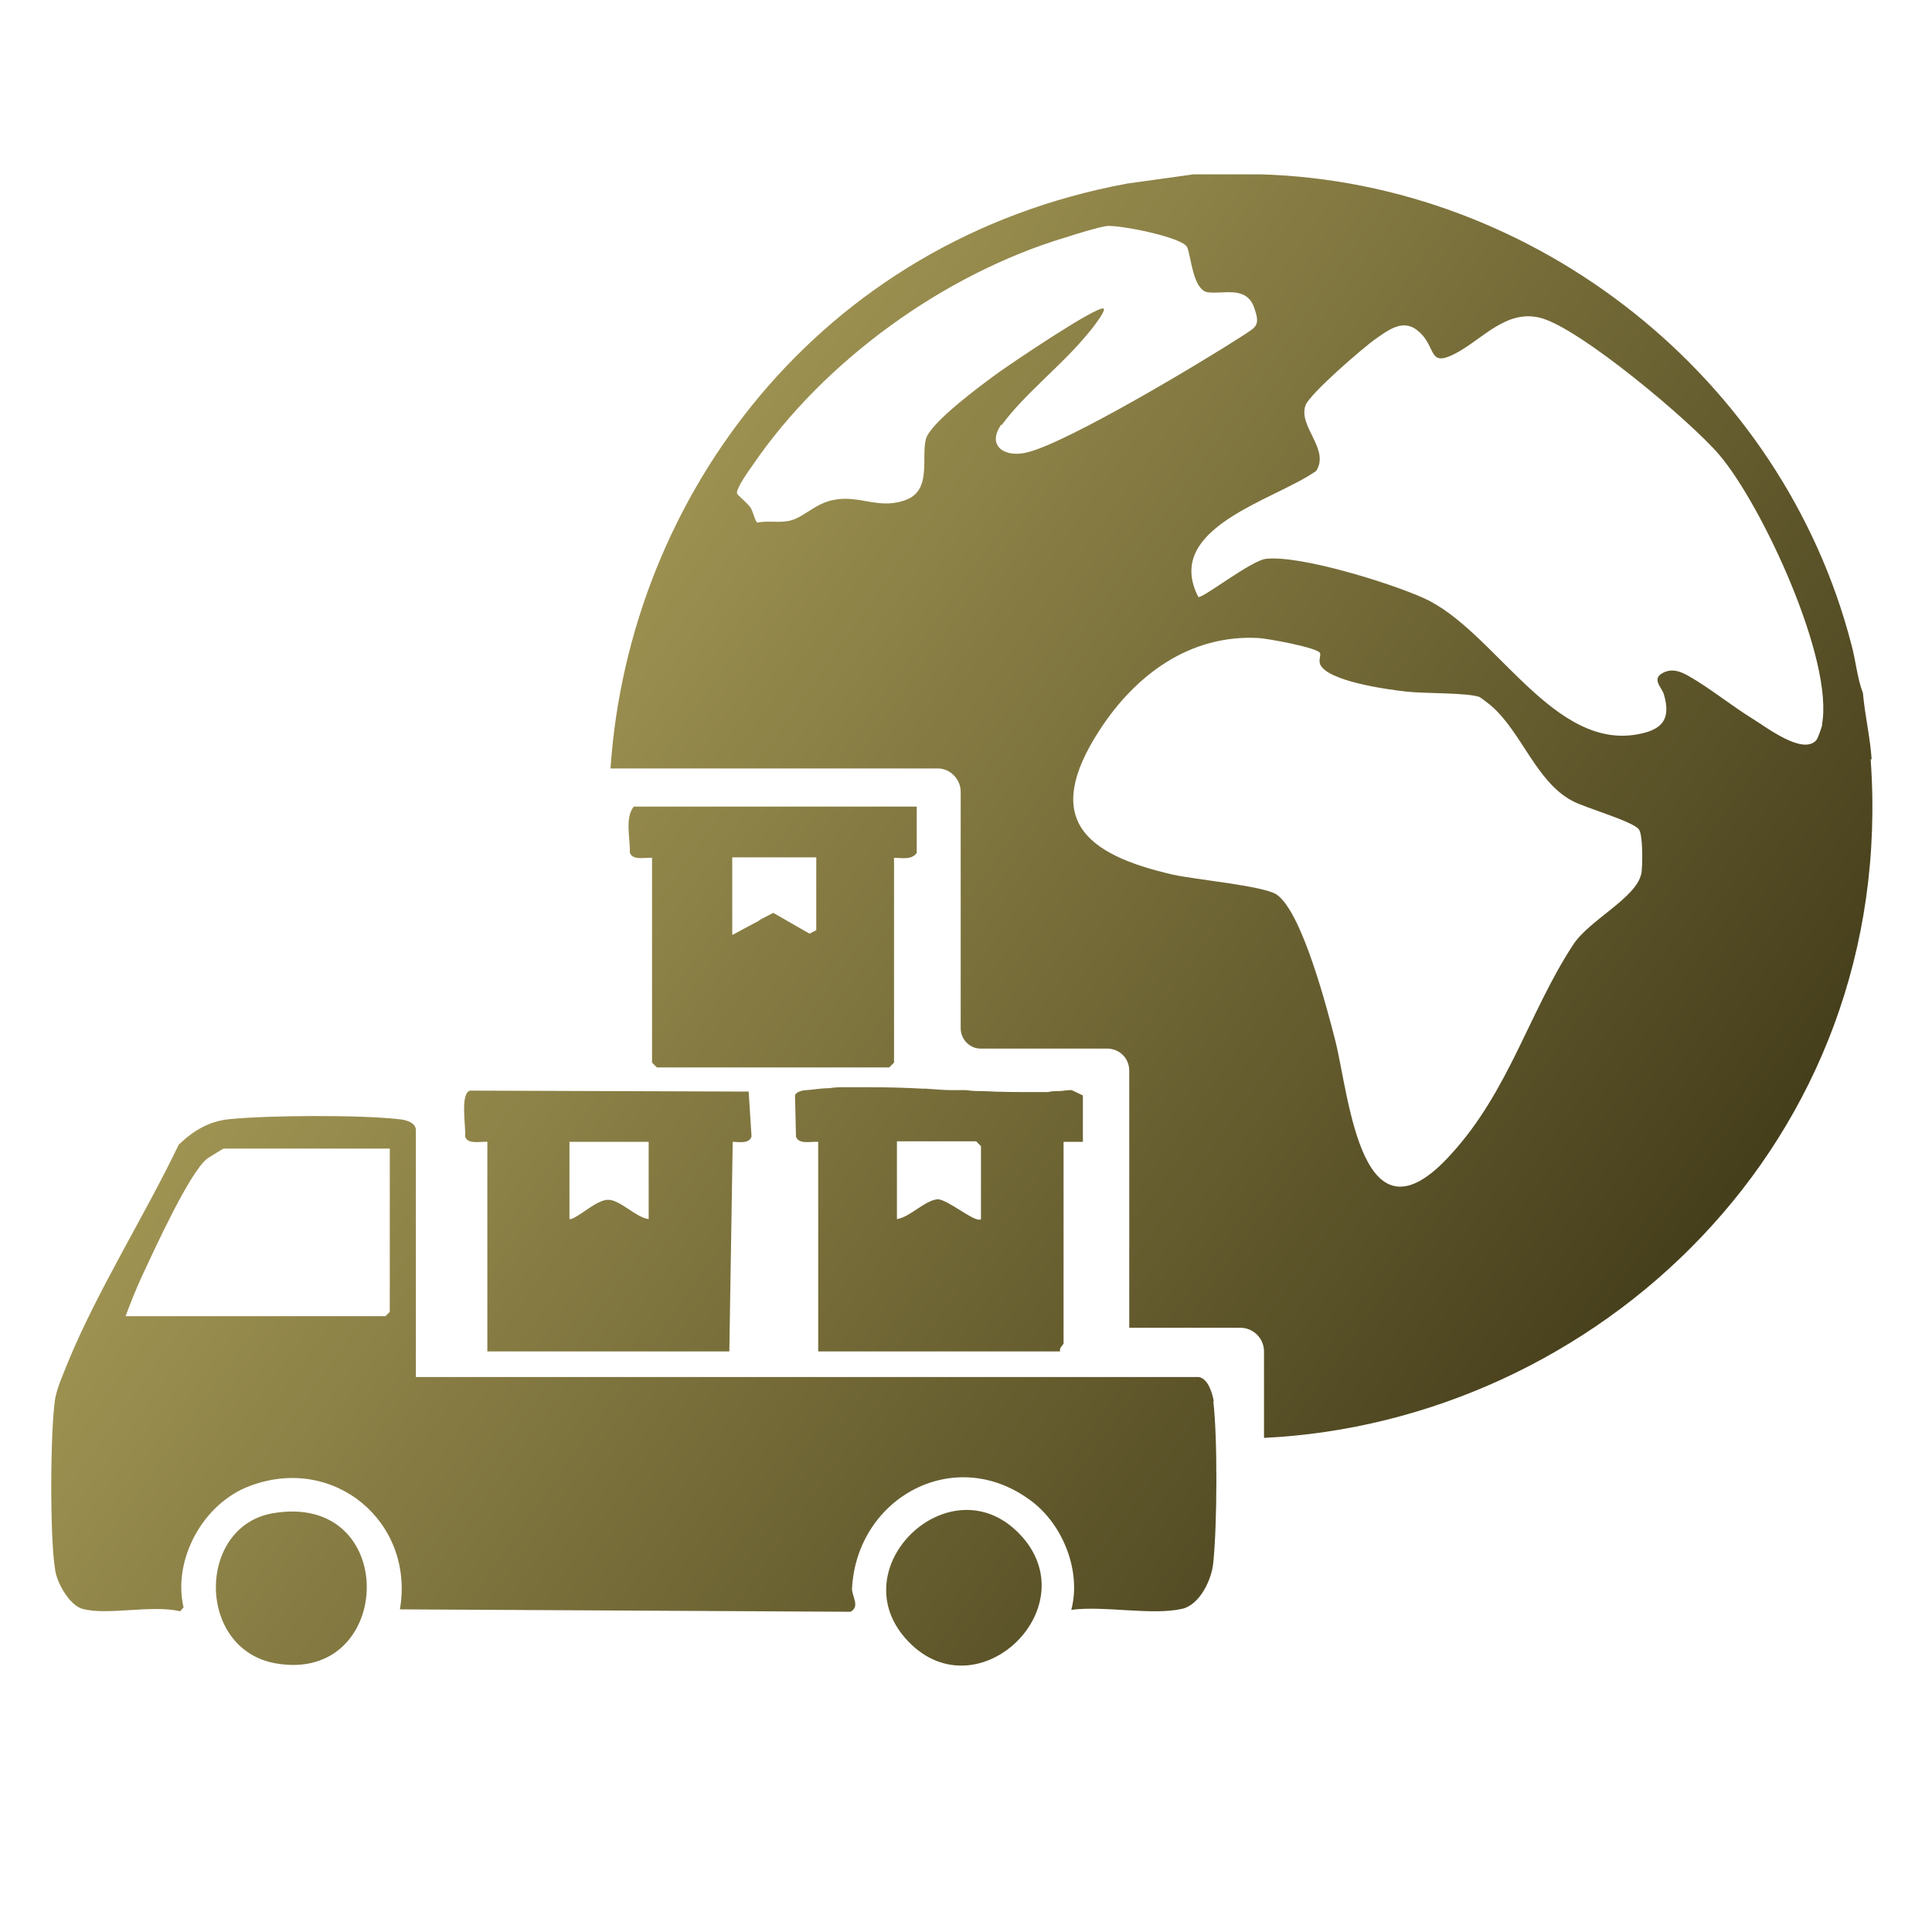 <?xml version="1.0" encoding="UTF-8"?>
<svg id="Layer_1" data-name="Layer 1" xmlns="http://www.w3.org/2000/svg" xmlns:xlink="http://www.w3.org/1999/xlink" viewBox="0 0 40 40">
  <defs>
    <style>
      .cls-1 {
        fill: url(#linear-gradient-2);
      }

      .cls-2 {
        fill: url(#linear-gradient-4);
      }

      .cls-3 {
        fill: url(#linear-gradient-3);
      }

      .cls-4 {
        fill: url(#linear-gradient-5);
      }

      .cls-5 {
        fill: url(#linear-gradient-7);
      }

      .cls-6 {
        fill: url(#linear-gradient-6);
      }

      .cls-7 {
        fill: url(#linear-gradient);
      }
    </style>
    <linearGradient id="linear-gradient" x1="10.75" y1="264.51" x2="37.24" y2="245.72" gradientTransform="translate(0 268.96) scale(1 -1)" gradientUnits="userSpaceOnUse">
      <stop offset="0" stop-color="#b1a45d"/>
      <stop offset="1" stop-color="#453e1b"/>
    </linearGradient>
    <linearGradient id="linear-gradient-2" x1="-.9" y1="248.09" x2="25.59" y2="229.3" xlink:href="#linear-gradient"/>
    <linearGradient id="linear-gradient-3" x1="3.87" y1="254.82" x2="30.36" y2="236.03" xlink:href="#linear-gradient"/>
    <linearGradient id="linear-gradient-4" x1="5.54" y1="257.18" x2="32.03" y2="238.39" xlink:href="#linear-gradient"/>
    <linearGradient id="linear-gradient-5" x1=".41" y1="249.94" x2="26.9" y2="231.15" xlink:href="#linear-gradient"/>
    <linearGradient id="linear-gradient-6" x1="-4.24" y1="243.37" x2="22.24" y2="224.59" xlink:href="#linear-gradient"/>
    <linearGradient id="linear-gradient-7" x1="1.6" y1="251.61" x2="28.08" y2="232.82" xlink:href="#linear-gradient"/>
  </defs>
  <path class="cls-7" d="M38.75,15.72c-.03-.46-.14-.91-.18-1.37-.12-.31-.15-.69-.24-1.01-1.43-5.52-6.53-9.56-12.22-9.73h-1.4s-1.37.19-1.37.19c-6.39,1.18-10.32,6.49-10.7,12.11h6.78c.25,0,.47.22.47.48v4.9c0,.23.19.42.41.42h2.62c.26,0,.46.2.46.46v5.32h2.3c.27,0,.49.22.49.49v1.79c6.85-.33,13.13-6.1,12.56-14.05ZM20.74,8.8c.45-.62,1.22-1.22,1.72-1.82.06-.06.45-.54.39-.59-.12-.08-1.97,1.17-2.2,1.34-.33.24-1.39,1.02-1.48,1.36-.1.37.12,1.04-.39,1.25-.57.23-.97-.1-1.52.01-.37.07-.6.34-.87.42-.24.07-.47,0-.71.05-.04-.01-.09-.23-.14-.31-.07-.1-.25-.24-.28-.29-.03-.09.23-.46.31-.57,1.48-2.18,3.99-3.99,6.51-4.74.22-.07.63-.2.83-.23.25-.03,1.58.23,1.67.44.08.19.12.88.42.93.32.05.81-.15.97.33.13.37.03.39-.24.57-.85.55-3.59,2.19-4.44,2.41-.46.13-.88-.11-.56-.57ZM33.98,18.09c-.1.5-1.08.96-1.41,1.47-.91,1.39-1.33,3.03-2.53,4.34-1.85,2.05-2.1-1.16-2.39-2.34-.17-.66-.69-2.68-1.22-3.04-.27-.18-1.69-.31-2.14-.41-1.84-.42-2.72-1.16-1.52-3,.74-1.14,1.87-1.98,3.29-1.9.19.01,1.22.2,1.27.31.02.05-.03.14,0,.23.15.36,1.43.53,1.8.57.36.04,1.25.02,1.5.11.01,0,.22.16.24.18.63.54.93,1.57,1.68,1.97.25.14,1.25.42,1.38.59.09.11.08.78.05.94ZM37.73,15c-.02.07-.09.29-.13.33-.28.3-1.01-.26-1.3-.44-.44-.27-.92-.66-1.35-.9-.16-.09-.32-.15-.5-.07-.28.13-.04.31,0,.46.14.48-.01.71-.48.81-1.81.4-3.02-2.15-4.5-2.81-.69-.31-2.55-.89-3.26-.81-.3.03-1.32.83-1.4.79-.74-1.44,1.58-2,2.44-2.61.29-.45-.38-.92-.22-1.36.09-.24,1.2-1.2,1.46-1.38.33-.23.63-.45.97-.06.26.31.15.64.67.37.56-.29,1.05-.92,1.76-.74.82.21,3.12,2.15,3.7,2.83.89,1.04,2.39,4.27,2.13,5.6Z"/>
  <path class="cls-1" d="M25.13,29.01c-.03-.17-.12-.47-.31-.5H8.61v-5.11c0-.17-.23-.22-.37-.23-.81-.09-2.66-.08-3.48,0-.43.04-.76.24-1.06.53-.71,1.48-1.68,3.01-2.3,4.52-.09.23-.22.51-.26.75-.1.67-.11,2.85,0,3.52.03.27.3.75.57.82.5.14,1.45-.09,2.02.05l.07-.08c-.23-1,.41-2.15,1.36-2.51,1.75-.67,3.43.74,3.12,2.55l9.33.05c.2-.11.03-.31.03-.48.1-1.9,2.15-3.01,3.73-1.8.64.49,1.02,1.44.81,2.24.67-.09,1.67.12,2.29-.02.37-.08.62-.61.65-.96.08-.77.09-2.58,0-3.34ZM8.08,27.15l-.1.1H2.6c.1-.27.22-.57.34-.83.24-.51.99-2.17,1.36-2.44.05-.03.32-.2.33-.2h3.44v3.38Z"/>
  <path class="cls-3" d="M22.15,22.57c-.08,0-.15.02-.23.02-.08,0-.15,0-.22.02-.11,0-.22,0-.33,0-.33,0-.67,0-1.01-.02-.12,0-.23,0-.35-.02-.11,0-.22,0-.32,0-.17,0-.34-.02-.52-.03h-.06c-.36-.02-.72-.03-1.07-.03-.09,0-.19,0-.28,0-.08,0-.16,0-.22,0-.02,0-.03,0-.04,0-.11,0-.22,0-.33.02-.17,0-.32.03-.47.04-.07,0-.22.03-.24.11l.02.85c.05.17.31.1.46.11v4.34h5.01c-.03-.07.07-.14.07-.17v-4.17h.4v-.96l-.23-.11ZM20.31,25.24c-.1.1-.7-.42-.9-.41-.26.02-.57.37-.84.41v-1.61h1.64l.1.1v1.51h0Z"/>
  <path class="cls-2" d="M16.01,18.91l-.27.14-.04.03.63.36.14-.07v-.19l-.47-.27ZM16.01,18.91l-.27.14-.04.03.63.36.14-.07v-.19l-.47-.27ZM16.01,18.91l-.27.14-.04.03.63.36.14-.07v-.19l-.47-.27ZM13.13,16.69c-.2.23-.08.66-.09.96.05.17.31.1.46.11v4.24l.1.1h4.81l.1-.1v-4.24c.16,0,.36.05.47-.1v-.96h-5.85ZM15.16,19.36v-1.61h1.74v1.51l-.04.02-.1.05-.28-.16-.47-.27-.27.14-.04.03-.32.17-.2.11h-.02ZM16.01,18.91l-.27.14-.04.03.63.36.14-.07v-.19l-.47-.27ZM16.01,18.91l-.27.14-.04.03.63.36.14-.07v-.19l-.47-.27ZM16.01,18.91l-.27.14-.04.03.63.36.14-.07v-.19l-.47-.27Z"/>
  <path class="cls-4" d="M21.09,31.74c1.48,1.5-.83,3.75-2.28,2.25-1.45-1.5.84-3.71,2.28-2.25Z"/>
  <path class="cls-6" d="M5.65,31.33c2.64-.45,2.52,3.53.07,3.11-1.66-.28-1.65-2.84-.07-3.11Z"/>
  <path class="cls-5" d="M15.5,22.6l-5.77-.02c-.21.07-.08.75-.1.95.05.17.32.1.46.11v4.34h5.01l.07-4.34c.12,0,.34.05.39-.11l-.06-.93ZM13.43,25.24c-.26-.03-.59-.4-.84-.4-.21,0-.52.28-.7.37-.05.03-.08.03-.1.03v-1.6h1.64v1.61Z"/>
</svg>